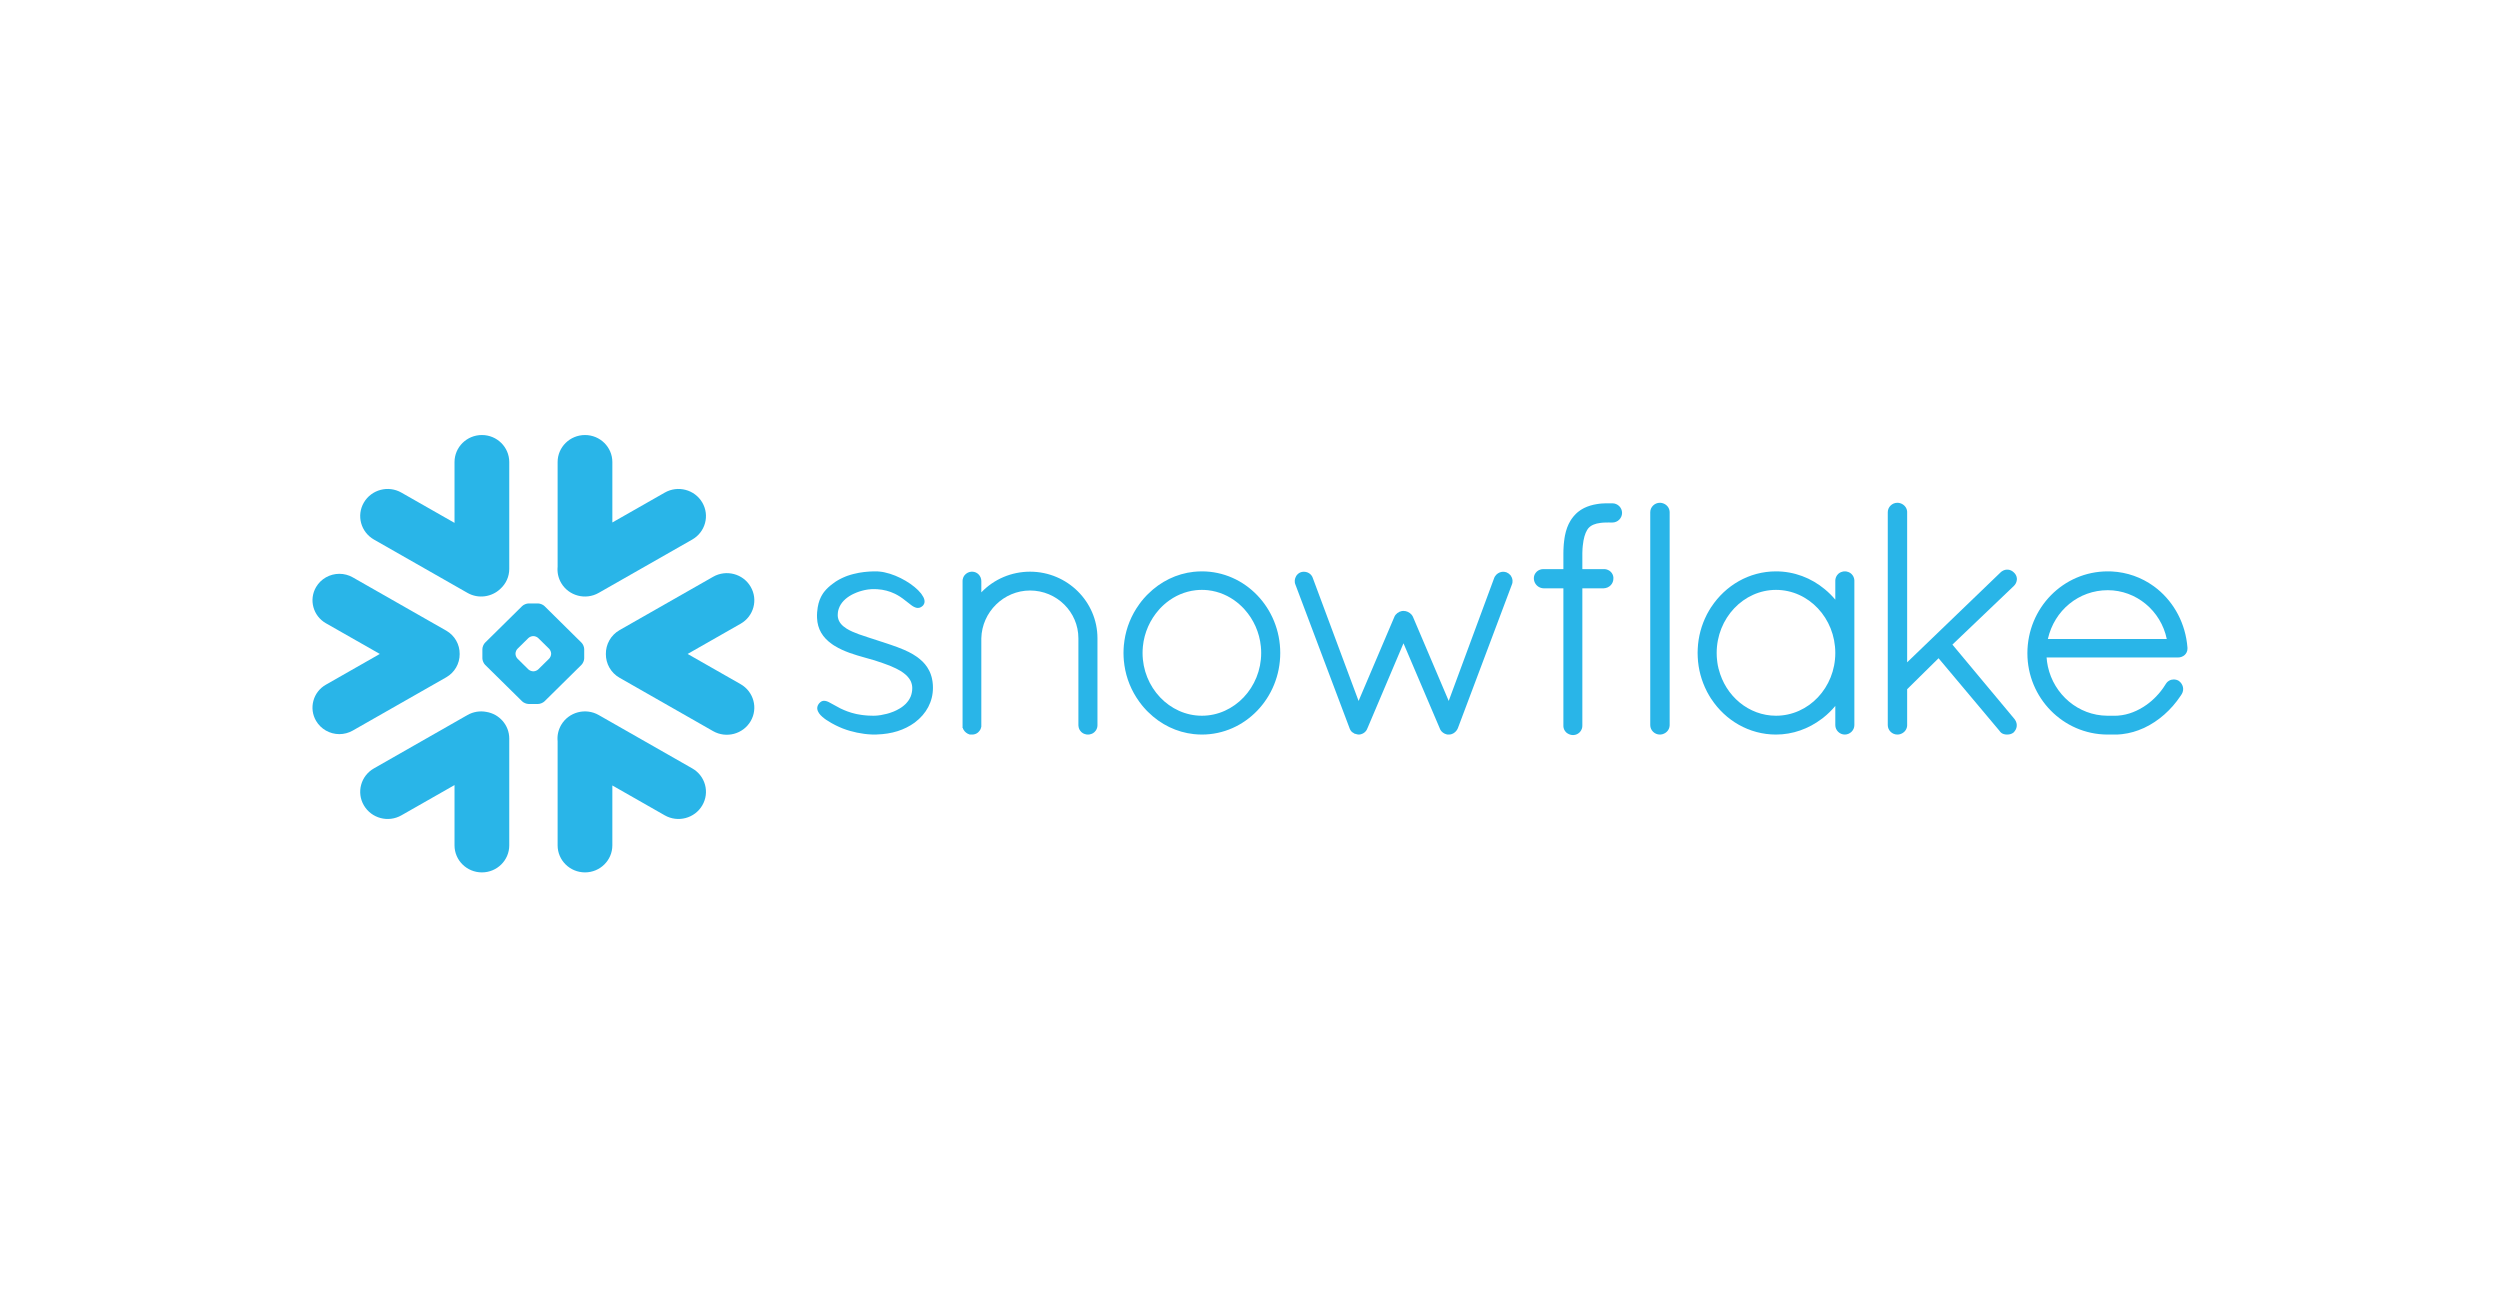 <svg width="192" height="100" viewBox="0 0 192 100" fill="none" xmlns="http://www.w3.org/2000/svg">
<g clip-path="url(#clip0_9682_29811)">
<path d="M35.901 54.914C36.354 54.658 36.864 54.582 37.341 54.672C38.344 54.829 39.111 55.687 39.111 56.722V64.926C39.111 66.07 38.169 67 37.011 67C35.849 67 34.907 66.07 34.907 64.926V60.293L30.829 62.617C29.82 63.194 28.53 62.852 27.946 61.853C27.363 60.858 27.711 59.584 28.72 59.011L35.901 54.914Z" fill="#29B5E8"/>
<path d="M43.097 55.677C43.681 54.681 44.971 54.34 45.98 54.914L53.161 59.01C54.173 59.583 54.519 60.857 53.935 61.853C53.354 62.849 52.061 63.194 51.052 62.617L47.028 60.323V64.926C47.028 66.07 46.087 66.999 44.929 67C43.767 67 42.826 66.07 42.825 64.926V56.921C42.783 56.501 42.871 56.07 43.097 55.677Z" fill="#29B5E8"/>
<path d="M123.828 38.654C124.238 38.654 124.574 38.983 124.574 39.39C124.574 39.798 124.238 40.13 123.828 40.13H123.629C123.602 40.13 123.574 40.127 123.547 40.123C123.522 40.127 123.501 40.13 123.476 40.13H123.318C123.297 40.13 123.275 40.132 123.254 40.132C123.233 40.132 123.21 40.133 123.189 40.136C123.168 40.136 123.153 40.138 123.135 40.138C123.11 40.138 123.089 40.142 123.064 40.142C123.052 40.145 123.037 40.145 123.025 40.148C123 40.148 122.973 40.151 122.948 40.154C122.939 40.154 122.936 40.157 122.93 40.157C122.496 40.208 122.196 40.338 122.003 40.552C121.985 40.57 121.969 40.588 121.954 40.609C121.948 40.616 121.942 40.628 121.939 40.634C121.93 40.646 121.921 40.657 121.915 40.669C121.905 40.684 121.893 40.7 121.884 40.715C121.881 40.721 121.881 40.724 121.878 40.73C121.743 40.956 121.615 41.328 121.557 41.916C121.551 41.971 121.545 42.028 121.542 42.086C121.542 42.095 121.538 42.107 121.538 42.116C121.535 42.164 121.532 42.215 121.532 42.266C121.529 42.281 121.53 42.3 121.53 42.315C121.527 42.372 121.527 42.432 121.524 42.493V43.707H123.186C123.196 43.707 123.205 43.709 123.214 43.709H123.248C123.263 43.712 123.278 43.712 123.29 43.715C123.299 43.718 123.309 43.719 123.318 43.719C123.336 43.722 123.352 43.727 123.37 43.73C123.376 43.73 123.383 43.734 123.389 43.734C123.407 43.74 123.425 43.746 123.443 43.752C123.449 43.755 123.452 43.755 123.455 43.758C123.474 43.764 123.492 43.773 123.511 43.782C123.514 43.782 123.52 43.785 123.523 43.788C123.538 43.794 123.554 43.803 123.569 43.812C123.575 43.815 123.584 43.821 123.59 43.824C123.599 43.83 123.611 43.84 123.621 43.846C123.633 43.855 123.642 43.86 123.654 43.869C123.657 43.875 123.664 43.879 123.67 43.885C123.685 43.897 123.697 43.909 123.712 43.924H123.716V43.927C123.825 44.039 123.896 44.184 123.908 44.344V44.41C123.92 44.826 123.602 45.161 123.168 45.182H123.162V45.185H121.524V55.714C121.533 55.892 121.468 56.064 121.352 56.203C121.343 56.212 121.334 56.224 121.321 56.236C121.318 56.239 121.312 56.242 121.309 56.245C121.297 56.26 121.285 56.273 121.27 56.285L121.267 56.287C121.16 56.375 121.028 56.435 120.885 56.447C120.863 56.45 120.839 56.453 120.814 56.453C120.665 56.453 120.524 56.411 120.405 56.336C120.396 56.333 120.389 56.33 120.383 56.324C120.377 56.321 120.368 56.314 120.362 56.308C120.35 56.299 120.334 56.291 120.322 56.279C120.319 56.276 120.315 56.276 120.312 56.273C120.297 56.258 120.279 56.242 120.264 56.227L120.261 56.224C120.148 56.106 120.077 55.952 120.068 55.783V45.185H118.546V45.182H118.54C118.399 45.176 118.271 45.134 118.161 45.065C117.941 44.926 117.8 44.688 117.8 44.407C117.8 44.108 117.996 43.852 118.271 43.752C118.356 43.722 118.451 43.704 118.546 43.707H120.068V42.514C120.068 42.43 120.069 42.342 120.072 42.258C120.072 42.242 120.074 42.23 120.074 42.212C120.077 42.146 120.081 42.08 120.084 42.016C120.087 41.983 120.087 41.953 120.09 41.922C120.093 41.874 120.096 41.829 120.099 41.784C120.102 41.738 120.108 41.699 120.114 41.657C120.117 41.624 120.12 41.593 120.123 41.563C120.13 41.509 120.135 41.457 120.145 41.406C120.145 41.388 120.148 41.37 120.151 41.352C120.16 41.292 120.169 41.231 120.181 41.174C120.184 41.167 120.184 41.159 120.184 41.153C120.273 40.694 120.413 40.314 120.612 39.991C120.615 39.985 120.619 39.981 120.622 39.975C120.643 39.939 120.668 39.903 120.692 39.867C120.701 39.858 120.707 39.848 120.713 39.836C120.735 39.806 120.756 39.78 120.781 39.749C120.79 39.734 120.802 39.719 120.811 39.703C120.838 39.67 120.869 39.638 120.9 39.605C120.906 39.599 120.912 39.589 120.918 39.58C120.955 39.541 120.991 39.505 121.028 39.466C121.034 39.46 121.04 39.453 121.046 39.447C121.077 39.417 121.108 39.39 121.141 39.36C121.16 39.345 121.178 39.33 121.197 39.315C121.218 39.3 121.239 39.282 121.261 39.264C121.291 39.242 121.319 39.221 121.35 39.203C121.362 39.194 121.374 39.181 121.389 39.172C121.426 39.148 121.462 39.127 121.499 39.106C121.508 39.1 121.514 39.094 121.524 39.091C121.566 39.067 121.612 39.043 121.655 39.019C121.658 39.019 121.661 39.018 121.661 39.015C121.957 38.87 122.291 38.768 122.661 38.711H122.667C122.722 38.702 122.78 38.696 122.841 38.686C122.847 38.686 122.853 38.687 122.859 38.684C122.914 38.678 122.969 38.674 123.027 38.668H123.058C123.113 38.662 123.168 38.66 123.223 38.66C123.236 38.66 123.251 38.656 123.263 38.656C123.333 38.653 123.404 38.654 123.474 38.654C123.501 38.654 123.526 38.653 123.553 38.656C123.577 38.653 123.605 38.654 123.629 38.654H123.828Z" fill="#29B5E8"/>
<path d="M54.766 44.298C55.775 43.721 57.068 44.062 57.649 45.061C58.233 46.057 57.888 47.332 56.876 47.905L52.81 50.223L56.876 52.541C57.884 53.117 58.233 54.391 57.649 55.387C57.065 56.383 55.775 56.725 54.766 56.151L47.586 52.055C46.904 51.669 46.525 50.959 46.531 50.232C46.519 49.501 46.898 48.783 47.586 48.391L54.766 44.298Z" fill="#29B5E8"/>
<path d="M67.416 43.884C67.428 43.887 67.444 43.887 67.459 43.89C67.496 43.893 67.535 43.896 67.572 43.899C67.587 43.899 67.603 43.902 67.618 43.905C67.658 43.908 67.698 43.914 67.737 43.92C67.749 43.923 67.765 43.926 67.778 43.926C67.823 43.935 67.872 43.944 67.918 43.953C67.924 43.956 67.93 43.957 67.936 43.957C69.033 44.189 70.216 44.916 70.736 45.58C70.745 45.592 70.751 45.602 70.761 45.614C70.766 45.62 70.77 45.626 70.773 45.632C70.999 45.933 71.073 46.212 70.944 46.423C70.944 46.426 70.941 46.429 70.938 46.432C70.929 46.45 70.917 46.468 70.905 46.483C70.886 46.504 70.868 46.526 70.847 46.544C70.847 46.544 70.846 46.543 70.843 46.546C70.819 46.567 70.794 46.585 70.767 46.603C70.764 46.606 70.76 46.609 70.754 46.609C70.73 46.625 70.706 46.637 70.681 46.65C70.675 46.653 70.669 46.656 70.663 46.656C70.657 46.658 70.654 46.661 70.648 46.664C70.633 46.667 70.614 46.673 70.599 46.676C70.593 46.676 70.587 46.679 70.58 46.679C70.519 46.694 70.461 46.691 70.4 46.682L70.397 46.679C70.369 46.676 70.341 46.667 70.314 46.658C70.308 46.655 70.305 46.655 70.299 46.652C70.275 46.643 70.253 46.634 70.229 46.622C70.22 46.619 70.213 46.616 70.204 46.613C70.183 46.601 70.161 46.589 70.14 46.577C70.131 46.571 70.122 46.568 70.113 46.562C70.091 46.547 70.067 46.532 70.045 46.517C70.036 46.511 70.027 46.505 70.018 46.498C70.015 46.498 70.012 46.495 70.009 46.492C70 46.486 69.987 46.477 69.972 46.465C69.89 46.404 69.804 46.338 69.712 46.262C69.703 46.254 69.691 46.244 69.676 46.236C69.554 46.136 69.419 46.033 69.333 45.97C69.318 45.961 69.305 45.952 69.29 45.94C69.254 45.913 69.217 45.888 69.178 45.864C69.177 45.861 69.174 45.861 69.174 45.858C69.134 45.834 69.094 45.807 69.055 45.782C69.055 45.782 69.051 45.782 69.048 45.78C69.012 45.759 68.975 45.734 68.939 45.713C68.933 45.71 68.926 45.707 68.92 45.704C68.883 45.683 68.85 45.665 68.816 45.647C68.801 45.641 68.786 45.632 68.771 45.623C68.743 45.611 68.716 45.596 68.688 45.584C68.327 45.412 67.89 45.282 67.35 45.249H67.315C67.242 45.246 67.166 45.243 67.089 45.243C67.025 45.243 66.958 45.246 66.891 45.249C66.876 45.252 66.863 45.252 66.851 45.255C66.796 45.258 66.741 45.264 66.689 45.27C66.661 45.276 66.637 45.279 66.609 45.282C66.567 45.288 66.52 45.297 66.472 45.306C66.441 45.312 66.41 45.318 66.38 45.324C66.337 45.336 66.291 45.345 66.246 45.357C66.215 45.363 66.187 45.373 66.157 45.382C66.108 45.394 66.062 45.408 66.014 45.423C65.986 45.432 65.958 45.442 65.934 45.451C65.885 45.469 65.836 45.487 65.787 45.505C65.759 45.514 65.735 45.527 65.708 45.539C65.662 45.557 65.616 45.577 65.57 45.599C65.542 45.611 65.515 45.626 65.484 45.641C65.457 45.656 65.426 45.671 65.396 45.686C64.952 45.931 64.576 46.278 64.418 46.746V46.748C64.405 46.782 64.396 46.815 64.387 46.852C64.384 46.858 64.384 46.863 64.381 46.866C64.374 46.9 64.368 46.93 64.362 46.963C64.359 46.972 64.359 46.981 64.356 46.99C64.353 47.02 64.35 47.05 64.347 47.083C64.344 47.092 64.344 47.102 64.344 47.114C64.341 47.153 64.338 47.196 64.338 47.238C64.338 47.268 64.338 47.295 64.341 47.325C64.341 47.328 64.341 47.332 64.344 47.338C64.344 47.362 64.347 47.389 64.35 47.413L64.353 47.416C64.411 47.775 64.656 48.05 65.011 48.273C65.014 48.276 65.02 48.279 65.026 48.282C65.285 48.445 65.603 48.581 65.952 48.708C66.166 48.786 66.417 48.871 66.723 48.967C66.762 48.979 66.799 48.992 66.835 49.004C66.838 49.004 66.839 49.006 66.841 49.006C66.903 49.025 66.976 49.049 67.007 49.058C67.12 49.094 67.214 49.125 67.303 49.155C67.428 49.197 67.554 49.236 67.677 49.278C67.695 49.284 67.713 49.29 67.737 49.296C67.786 49.311 67.823 49.323 67.857 49.335C67.866 49.338 67.872 49.341 67.878 49.341C67.878 49.344 67.881 49.345 67.881 49.345H67.884C68.248 49.463 68.602 49.583 68.945 49.71C68.954 49.716 68.966 49.719 68.975 49.725C68.984 49.728 68.994 49.731 69.003 49.734C69.608 49.963 70.024 50.171 70.4 50.434C70.425 50.452 70.452 50.473 70.479 50.491C70.482 50.494 70.486 50.497 70.489 50.497C70.492 50.5 70.495 50.503 70.495 50.503C70.541 50.537 70.583 50.574 70.626 50.607C70.629 50.607 70.63 50.606 70.63 50.609C70.932 50.854 71.18 51.144 71.354 51.491C71.357 51.494 71.357 51.497 71.36 51.5C71.381 51.542 71.4 51.587 71.421 51.63C71.424 51.639 71.427 51.648 71.43 51.654C71.449 51.696 71.464 51.735 71.48 51.777C71.483 51.789 71.489 51.805 71.492 51.82C71.507 51.856 71.519 51.893 71.528 51.932C71.534 51.95 71.54 51.971 71.546 51.989C71.555 52.025 71.562 52.058 71.571 52.094C71.577 52.118 71.583 52.145 71.586 52.17C71.592 52.203 71.598 52.233 71.604 52.263C71.61 52.296 71.614 52.327 71.62 52.36C71.623 52.387 71.626 52.414 71.629 52.445C71.635 52.484 71.635 52.523 71.641 52.565C71.641 52.586 71.645 52.611 71.645 52.635C71.648 52.698 71.65 52.764 71.65 52.831C71.65 53.872 71.155 54.817 70.256 55.487V55.49C69.446 56.075 68.496 56.372 67.337 56.408C67.331 56.411 67.325 56.411 67.319 56.411H67.153C67.129 56.414 67.108 56.414 67.083 56.414H67.08C67.028 56.414 66.973 56.411 66.921 56.408C66.209 56.378 65.402 56.209 64.748 55.955C64.742 55.955 64.736 55.952 64.73 55.949C64.699 55.937 64.671 55.925 64.641 55.912C64.57 55.885 64.5 55.855 64.43 55.822C64.421 55.819 64.414 55.816 64.405 55.81C64.341 55.78 64.276 55.75 64.215 55.72C64.188 55.708 64.164 55.693 64.136 55.681C64.097 55.66 64.053 55.638 64.017 55.617C63.986 55.602 63.956 55.587 63.925 55.569C63.895 55.554 63.864 55.536 63.834 55.518C63.706 55.445 63.592 55.376 63.485 55.303C63.476 55.3 63.469 55.294 63.46 55.288C63.421 55.261 63.384 55.234 63.348 55.209C63.348 55.206 63.347 55.206 63.344 55.206C63.213 55.106 63.1 55.01 63.011 54.914C62.929 54.823 62.865 54.73 62.825 54.639C62.822 54.633 62.818 54.627 62.815 54.618C62.806 54.603 62.803 54.585 62.797 54.57C62.794 54.561 62.791 54.551 62.788 54.542C62.782 54.524 62.779 54.503 62.773 54.485V54.473C62.767 54.449 62.763 54.427 62.763 54.403V54.395C62.763 54.377 62.764 54.358 62.767 54.337C62.767 54.331 62.77 54.325 62.77 54.319C62.773 54.304 62.776 54.289 62.779 54.274C62.779 54.265 62.782 54.259 62.785 54.25C62.788 54.238 62.791 54.226 62.797 54.211C62.8 54.202 62.803 54.195 62.806 54.186C62.813 54.174 62.819 54.162 62.825 54.15C62.828 54.141 62.831 54.132 62.837 54.123L62.877 54.062C62.886 54.05 62.895 54.038 62.907 54.023C62.914 54.017 62.919 54.011 62.922 54.005C62.941 53.984 62.959 53.966 62.98 53.948C63.075 53.86 63.176 53.821 63.292 53.821C63.299 53.821 63.305 53.821 63.311 53.824C63.329 53.824 63.347 53.824 63.365 53.827C63.423 53.833 63.482 53.852 63.547 53.876C63.553 53.879 63.559 53.881 63.568 53.884C63.592 53.893 63.613 53.905 63.641 53.917C63.644 53.917 63.65 53.92 63.656 53.923C63.662 53.926 63.668 53.93 63.677 53.936C63.778 53.984 63.885 54.044 64.011 54.117C64.026 54.126 64.044 54.135 64.06 54.144C64.237 54.243 64.423 54.346 64.534 54.401C64.543 54.404 64.552 54.41 64.558 54.413C64.729 54.497 64.904 54.569 65.081 54.636C65.099 54.642 65.117 54.648 65.136 54.654C65.215 54.684 65.298 54.712 65.381 54.736C65.411 54.745 65.448 54.754 65.481 54.763C65.53 54.778 65.579 54.79 65.631 54.802C65.677 54.814 65.723 54.824 65.768 54.836C65.808 54.844 65.851 54.85 65.891 54.859C65.979 54.877 66.068 54.89 66.163 54.905C66.206 54.911 66.249 54.916 66.295 54.922C66.344 54.928 66.398 54.935 66.45 54.938C66.505 54.944 66.566 54.947 66.624 54.953C66.667 54.956 66.71 54.959 66.753 54.959C66.86 54.965 66.97 54.968 67.083 54.968C67.138 54.968 67.199 54.965 67.257 54.962C67.285 54.959 67.309 54.959 67.334 54.956C67.361 54.956 67.386 54.953 67.414 54.95C67.484 54.941 67.557 54.932 67.633 54.92H67.642C67.792 54.895 67.951 54.862 68.113 54.82C68.125 54.817 68.141 54.811 68.153 54.808C68.202 54.793 68.251 54.781 68.3 54.766C68.312 54.76 68.324 54.757 68.337 54.754C68.419 54.727 68.498 54.696 68.581 54.666C68.611 54.654 68.639 54.642 68.67 54.63C68.706 54.615 68.743 54.596 68.777 54.581C68.81 54.566 68.841 54.551 68.872 54.536C68.957 54.494 69.043 54.446 69.122 54.397L69.278 54.295C69.278 54.292 69.281 54.292 69.284 54.289C69.379 54.219 69.47 54.144 69.553 54.062C69.553 54.059 69.553 54.06 69.556 54.06C69.596 54.017 69.636 53.975 69.672 53.929C69.749 53.842 69.81 53.748 69.862 53.652C69.865 53.649 69.865 53.646 69.868 53.64C69.893 53.597 69.914 53.549 69.935 53.504C69.935 53.501 69.936 53.498 69.939 53.495C69.978 53.395 70.009 53.296 70.028 53.19C70.031 53.178 70.033 53.166 70.033 53.154C70.042 53.115 70.048 53.076 70.051 53.036C70.051 53.021 70.055 53.006 70.055 52.99C70.058 52.94 70.061 52.888 70.061 52.834C70.061 52.798 70.058 52.765 70.055 52.728C70.055 52.719 70.054 52.71 70.051 52.701C70.048 52.677 70.046 52.653 70.043 52.629C70.043 52.62 70.039 52.607 70.036 52.598C70.033 52.577 70.028 52.553 70.021 52.532C70.018 52.52 70.015 52.511 70.012 52.502C70.006 52.481 69.999 52.46 69.993 52.439C69.99 52.427 69.984 52.415 69.981 52.406C69.975 52.385 69.966 52.366 69.96 52.348L69.917 52.263C69.911 52.248 69.901 52.233 69.892 52.218C69.886 52.206 69.88 52.197 69.871 52.185C69.862 52.164 69.85 52.146 69.834 52.128C69.831 52.122 69.828 52.116 69.822 52.11C69.672 51.898 69.45 51.705 69.159 51.526C69.046 51.46 68.933 51.397 68.81 51.337C68.664 51.264 68.511 51.198 68.355 51.134C68.346 51.128 68.337 51.125 68.33 51.122C68.309 51.116 68.291 51.107 68.27 51.101C67.995 50.993 67.661 50.878 67.227 50.736C67.208 50.727 67.187 50.721 67.166 50.715C67.071 50.688 66.753 50.6 66.398 50.497C65.674 50.295 64.806 50.042 64.097 49.598C64.091 49.595 64.081 49.592 64.075 49.586C64.053 49.571 64.029 49.559 64.008 49.544C63.977 49.523 63.946 49.501 63.916 49.48C63.91 49.477 63.904 49.471 63.898 49.468C63.18 48.964 62.782 48.315 62.748 47.452V47.424C62.745 47.361 62.745 47.298 62.745 47.234C62.748 47.15 62.754 47.072 62.757 46.993C62.76 46.987 62.761 46.981 62.761 46.975C62.797 46.525 62.892 46.154 63.057 45.831C63.06 45.825 63.064 45.822 63.067 45.816C63.088 45.774 63.109 45.734 63.133 45.695C63.142 45.677 63.155 45.659 63.167 45.641C63.182 45.617 63.197 45.592 63.212 45.568C63.234 45.538 63.259 45.508 63.28 45.475C63.286 45.466 63.295 45.457 63.301 45.447C63.485 45.212 63.709 45.01 63.968 44.82C63.968 44.817 63.971 44.814 63.977 44.814C64.029 44.772 64.087 44.732 64.145 44.69C64.194 44.66 64.243 44.626 64.295 44.596C64.308 44.587 64.32 44.581 64.332 44.575C64.372 44.551 64.411 44.527 64.451 44.506C64.463 44.5 64.472 44.494 64.484 44.488C64.527 44.464 64.57 44.443 64.616 44.422C64.625 44.416 64.635 44.412 64.647 44.406C64.69 44.385 64.738 44.361 64.784 44.343C64.79 44.337 64.8 44.337 64.806 44.334C64.858 44.31 64.907 44.288 64.962 44.267C64.965 44.267 64.97 44.264 64.977 44.261C65.031 44.24 65.087 44.222 65.142 44.201C65.148 44.201 65.151 44.198 65.157 44.198C65.213 44.18 65.27 44.159 65.332 44.141C65.396 44.123 65.46 44.105 65.524 44.089C65.524 44.089 65.525 44.087 65.528 44.087C65.656 44.054 65.79 44.023 65.927 43.999C65.933 43.999 65.937 43.996 65.94 43.996C66.004 43.984 66.071 43.972 66.138 43.963H66.151C66.218 43.951 66.285 43.941 66.356 43.932H66.377C66.441 43.923 66.509 43.917 66.576 43.911C66.591 43.909 66.609 43.908 66.624 43.908C66.683 43.902 66.741 43.899 66.802 43.893C66.832 43.893 66.869 43.893 66.9 43.89C66.945 43.887 66.989 43.884 67.031 43.884C67.108 43.881 67.188 43.881 67.267 43.881C67.316 43.881 67.365 43.884 67.416 43.884Z" fill="#29B5E8"/>
<path d="M79.115 43.905C81.968 43.911 84.285 46.202 84.285 49.019V55.689C84.285 55.717 84.286 55.741 84.282 55.765C84.267 55.94 84.19 56.091 84.074 56.202C84.074 56.202 84.074 56.203 84.074 56.206C84.062 56.218 84.047 56.227 84.035 56.239C84.032 56.245 84.025 56.248 84.022 56.251C84.013 56.26 84.001 56.266 83.992 56.272C83.982 56.281 83.974 56.287 83.964 56.293C83.958 56.296 83.952 56.3 83.946 56.306C83.931 56.315 83.918 56.321 83.903 56.33C83.9 56.33 83.897 56.332 83.894 56.333C83.876 56.342 83.857 56.35 83.839 56.359C83.793 56.377 83.75 56.39 83.702 56.399C83.698 56.399 83.692 56.402 83.689 56.402C83.671 56.405 83.649 56.407 83.628 56.411C83.603 56.414 83.579 56.414 83.555 56.414C83.527 56.414 83.503 56.414 83.478 56.411C83.457 56.407 83.438 56.405 83.417 56.402C83.414 56.402 83.41 56.399 83.404 56.399C83.359 56.39 83.313 56.377 83.27 56.359H83.267C83.249 56.35 83.231 56.342 83.216 56.333C83.21 56.333 83.206 56.33 83.203 56.33C83.191 56.321 83.176 56.315 83.164 56.306C83.158 56.3 83.151 56.296 83.142 56.293C83.133 56.287 83.124 56.281 83.115 56.272C83.105 56.266 83.096 56.26 83.087 56.251C83.081 56.248 83.078 56.245 83.071 56.239C83.059 56.227 83.047 56.218 83.035 56.206C83.035 56.203 83.032 56.202 83.032 56.202C82.919 56.091 82.842 55.94 82.827 55.765C82.824 55.741 82.821 55.717 82.821 55.689V49.019C82.821 46.996 81.155 45.351 79.107 45.351H79.1C77.089 45.354 75.414 47 75.365 49.022V55.807L75.362 55.82C75.353 55.856 75.343 55.892 75.331 55.928C75.331 55.931 75.331 55.931 75.328 55.934C75.328 55.94 75.325 55.946 75.322 55.955C75.295 56.03 75.267 56.085 75.218 56.136C75.215 56.139 75.212 56.142 75.209 56.145C75.135 56.251 75.025 56.33 74.897 56.375H74.894C74.87 56.384 74.845 56.39 74.82 56.396C74.811 56.399 74.805 56.399 74.796 56.399C74.778 56.402 74.759 56.407 74.741 56.411C74.714 56.414 74.686 56.414 74.659 56.414H74.487L74.472 56.411C74.267 56.35 74.093 56.215 73.998 56.036C73.983 56.021 73.974 56.003 73.968 55.988C73.967 55.985 73.965 55.98 73.965 55.977C73.956 55.956 73.953 55.934 73.953 55.919L73.916 55.889L73.925 55.84V44.63C73.925 44.603 73.928 44.579 73.928 44.555C73.931 44.533 73.934 44.512 73.937 44.488C73.94 44.488 73.94 44.485 73.94 44.482C73.95 44.437 73.965 44.391 73.98 44.346C73.989 44.328 73.998 44.31 74.007 44.292C74.01 44.289 74.011 44.286 74.011 44.283C74.02 44.271 74.029 44.255 74.038 44.24C74.041 44.234 74.044 44.228 74.047 44.222C74.056 44.213 74.063 44.204 74.069 44.195C74.075 44.186 74.081 44.177 74.09 44.168C74.093 44.162 74.1 44.156 74.106 44.153C74.115 44.141 74.126 44.128 74.136 44.116C74.138 44.113 74.139 44.114 74.142 44.114C74.255 44.002 74.408 43.926 74.582 43.908C74.606 43.908 74.631 43.905 74.659 43.905C75.053 43.905 75.365 44.232 75.365 44.63V45.493C76.337 44.479 77.682 43.905 79.107 43.905H79.115Z" fill="#29B5E8"/>
<path fill-rule="evenodd" clip-rule="evenodd" d="M92.304 43.881C95.624 43.881 98.323 46.692 98.323 50.148C98.323 53.604 95.624 56.414 92.304 56.414C92.2 56.414 92.099 56.41 91.998 56.404C91.983 56.404 91.971 56.405 91.955 56.402C91.867 56.399 91.778 56.389 91.693 56.38H91.684C90.372 56.238 89.146 55.647 88.171 54.678C88.131 54.639 88.088 54.6 88.051 54.558C88.049 54.558 88.048 54.554 88.045 54.554C88.024 54.533 88.006 54.509 87.984 54.485C87.939 54.437 87.892 54.385 87.847 54.334C87.81 54.295 87.777 54.249 87.74 54.207C87.716 54.174 87.688 54.141 87.66 54.107C87.605 54.041 87.553 53.972 87.505 53.903C87.499 53.894 87.492 53.885 87.486 53.876C86.89 53.052 86.502 52.101 86.355 51.093C86.34 50.999 86.331 50.905 86.322 50.812C86.319 50.803 86.318 50.791 86.315 50.779C86.306 50.691 86.3 50.606 86.297 50.519C86.294 50.501 86.293 50.483 86.293 50.462C86.287 50.359 86.285 50.253 86.285 50.148C86.285 50.042 86.287 49.936 86.293 49.833C86.293 49.812 86.294 49.794 86.297 49.776C86.3 49.689 86.306 49.601 86.315 49.517C86.319 49.505 86.319 49.493 86.322 49.484C86.331 49.39 86.34 49.296 86.355 49.203C86.502 48.194 86.89 47.243 87.486 46.419C87.489 46.41 87.495 46.401 87.501 46.395C87.553 46.323 87.605 46.254 87.66 46.184C87.685 46.154 87.712 46.124 87.737 46.091C87.773 46.045 87.81 46.003 87.847 45.958C87.889 45.91 87.933 45.865 87.978 45.816C88 45.792 88.024 45.765 88.045 45.741C88.048 45.741 88.049 45.738 88.051 45.737C88.085 45.698 88.125 45.662 88.162 45.625C89.137 44.654 90.366 44.056 91.684 43.914H91.693C91.778 43.905 91.867 43.899 91.955 43.893C91.971 43.893 91.983 43.89 91.998 43.89C92.099 43.884 92.2 43.881 92.304 43.881ZM92.075 45.309C92.063 45.309 92.05 45.309 92.035 45.312C91.971 45.315 91.91 45.318 91.846 45.327C91.84 45.327 91.833 45.33 91.824 45.33C90.999 45.424 90.231 45.758 89.592 46.269C89.592 46.271 89.589 46.272 89.589 46.272C89.534 46.317 89.479 46.362 89.424 46.411C89.403 46.429 89.385 46.447 89.364 46.465C89.33 46.498 89.293 46.529 89.259 46.562C89.225 46.595 89.192 46.631 89.155 46.667C89.137 46.685 89.119 46.704 89.097 46.725C89.07 46.755 89.042 46.788 89.012 46.821C88.336 47.579 87.88 48.563 87.773 49.65V49.656C87.767 49.725 87.761 49.794 87.758 49.866C87.758 49.879 87.755 49.891 87.755 49.903C87.752 49.984 87.749 50.066 87.749 50.148C87.749 52.801 89.816 54.968 92.304 54.968C94.793 54.968 96.859 52.801 96.859 50.148C96.859 50.066 96.856 49.984 96.853 49.903C96.853 49.891 96.85 49.879 96.85 49.866C96.847 49.794 96.84 49.725 96.834 49.656V49.65C96.727 48.563 96.275 47.581 95.599 46.824C95.569 46.791 95.541 46.758 95.511 46.725C95.492 46.707 95.474 46.688 95.456 46.67C95.419 46.634 95.385 46.598 95.349 46.562C95.315 46.529 95.279 46.498 95.245 46.468C95.224 46.45 95.205 46.429 95.184 46.411C95.129 46.362 95.073 46.317 95.018 46.272C95.018 46.272 95.016 46.271 95.016 46.269C94.377 45.758 93.609 45.424 92.784 45.33C92.775 45.33 92.768 45.327 92.762 45.327C92.698 45.318 92.637 45.315 92.573 45.312C92.558 45.309 92.546 45.309 92.534 45.309C92.457 45.303 92.381 45.303 92.304 45.303C92.228 45.303 92.151 45.303 92.075 45.309Z" fill="#29B5E8"/>
<path d="M115.345 43.918C115.449 43.903 115.556 43.909 115.653 43.942C115.662 43.945 115.669 43.948 115.675 43.948C115.688 43.954 115.703 43.957 115.715 43.966H115.718C115.828 44.011 115.926 44.084 116 44.175C116.006 44.18 116.009 44.187 116.015 44.193C116.024 44.205 116.033 44.216 116.039 44.228C116.171 44.421 116.207 44.669 116.112 44.896L111.97 55.91V55.913C111.909 56.058 111.82 56.176 111.698 56.267C111.671 56.288 111.637 56.309 111.603 56.33C111.6 56.33 111.597 56.333 111.594 56.333C111.566 56.347 111.535 56.362 111.505 56.371C111.499 56.374 111.493 56.378 111.484 56.381C111.456 56.39 111.429 56.396 111.399 56.402C111.389 56.405 111.383 56.405 111.374 56.405C111.34 56.411 111.307 56.414 111.27 56.414H111.178C111.15 56.408 111.12 56.402 111.089 56.396C111.065 56.39 111.044 56.38 111.022 56.371C111.013 56.371 111.007 56.368 111.001 56.365C110.974 56.356 110.952 56.344 110.927 56.333C110.921 56.33 110.915 56.327 110.909 56.324C110.888 56.312 110.866 56.296 110.845 56.281C110.836 56.278 110.829 56.273 110.82 56.267C110.802 56.251 110.784 56.236 110.768 56.221C110.759 56.215 110.75 56.206 110.741 56.2C110.723 56.182 110.707 56.163 110.692 56.145C110.686 56.136 110.679 56.13 110.673 56.122C110.628 56.064 110.595 56.003 110.573 55.937L107.788 49.405L105.027 55.913L105.019 55.934L105.009 55.946L105.006 55.955C104.994 55.988 104.978 56.022 104.963 56.052C104.948 56.079 104.93 56.106 104.911 56.13C104.908 56.133 104.905 56.136 104.905 56.139C104.884 56.163 104.862 56.185 104.841 56.206C104.838 56.212 104.834 56.215 104.831 56.218C104.81 56.236 104.792 56.252 104.771 56.267C104.762 56.273 104.753 56.281 104.743 56.287C104.728 56.296 104.713 56.305 104.7 56.314C104.682 56.323 104.664 56.333 104.649 56.342C104.639 56.348 104.63 56.35 104.62 56.353C104.596 56.365 104.572 56.375 104.547 56.381C104.541 56.384 104.535 56.384 104.529 56.387C104.505 56.396 104.477 56.402 104.453 56.405C104.419 56.411 104.388 56.414 104.355 56.414C104.294 56.414 104.245 56.405 104.169 56.381C104.163 56.381 104.156 56.378 104.15 56.378C104.138 56.375 104.126 56.368 104.113 56.365C104.11 56.365 104.107 56.363 104.104 56.363C104.065 56.36 104.034 56.347 104.01 56.333H104.003C103.997 56.326 103.994 56.323 103.988 56.32C103.985 56.318 103.981 56.317 103.981 56.314C103.976 56.311 103.973 56.308 103.97 56.306C103.967 56.303 103.961 56.299 103.958 56.296C103.823 56.236 103.725 56.124 103.658 55.961V55.958L99.488 44.896C99.442 44.787 99.427 44.669 99.439 44.557C99.451 44.452 99.485 44.346 99.54 44.256C99.543 44.25 99.546 44.244 99.549 44.238C99.552 44.232 99.555 44.228 99.558 44.222C99.631 44.114 99.732 44.02 99.858 43.966H99.861C99.876 43.957 99.892 43.954 99.907 43.948C99.913 43.945 99.919 43.945 99.925 43.942C99.941 43.936 99.956 43.933 99.971 43.93C99.98 43.927 99.989 43.927 99.998 43.924C100.01 43.921 100.023 43.921 100.039 43.918C100.048 43.917 100.06 43.915 100.069 43.915C100.084 43.912 100.099 43.911 100.114 43.911H100.139C100.173 43.911 100.21 43.915 100.243 43.918C100.249 43.92 100.252 43.92 100.258 43.92C100.329 43.932 100.396 43.954 100.461 43.981C100.461 43.984 100.463 43.984 100.463 43.984C100.591 44.045 100.698 44.141 100.766 44.265C100.769 44.268 100.769 44.268 100.772 44.271C100.787 44.301 100.8 44.328 100.812 44.361L104.339 53.833L107.091 47.368C107.091 47.368 107.091 47.367 107.091 47.364C107.195 47.138 107.424 46.969 107.668 46.927H107.681C107.717 46.918 107.751 46.918 107.788 46.918C108.023 46.918 108.253 47.027 108.402 47.199C108.445 47.25 108.482 47.304 108.51 47.364L111.261 53.831L114.764 44.361V44.358L114.767 44.355C114.78 44.325 114.798 44.295 114.813 44.265H114.816C114.929 44.078 115.131 43.951 115.342 43.918H115.345Z" fill="#29B5E8"/>
<path d="M127.548 38.617C127.561 38.62 127.57 38.62 127.583 38.623C127.598 38.623 127.61 38.626 127.625 38.629C127.634 38.629 127.647 38.635 127.659 38.638C127.671 38.641 127.683 38.644 127.695 38.647C127.704 38.65 127.714 38.653 127.72 38.656C127.738 38.659 127.75 38.666 127.766 38.672C127.768 38.672 127.772 38.674 127.772 38.674C128.019 38.777 128.197 38.997 128.224 39.263C128.227 39.287 128.23 39.311 128.23 39.336V55.689C128.23 55.717 128.227 55.741 128.224 55.765C128.194 56.055 127.986 56.29 127.705 56.378C127.702 56.381 127.698 56.381 127.695 56.381C127.677 56.387 127.659 56.39 127.641 56.396C127.635 56.396 127.628 56.398 127.625 56.398C127.604 56.401 127.582 56.405 127.561 56.408C127.558 56.408 127.551 56.411 127.548 56.411C127.524 56.413 127.497 56.414 127.473 56.414C127.075 56.414 126.739 56.085 126.739 55.689V39.336C126.739 38.943 127.075 38.614 127.473 38.614C127.497 38.614 127.524 38.614 127.548 38.617Z" fill="#29B5E8"/>
<path fill-rule="evenodd" clip-rule="evenodd" d="M141.758 43.884C141.779 43.887 141.798 43.89 141.819 43.893C141.822 43.893 141.825 43.896 141.832 43.896C141.877 43.905 141.923 43.918 141.966 43.936H141.969C141.987 43.945 142.006 43.954 142.021 43.963C142.027 43.963 142.03 43.965 142.033 43.965C142.045 43.974 142.061 43.984 142.073 43.99C142.079 43.996 142.088 43.999 142.094 44.002C142.103 44.008 142.113 44.017 142.122 44.023C142.131 44.029 142.141 44.035 142.15 44.044C142.156 44.047 142.159 44.053 142.165 44.056C142.177 44.069 142.192 44.077 142.202 44.089C142.203 44.091 142.204 44.092 142.204 44.092C142.317 44.204 142.394 44.355 142.412 44.53C142.413 44.554 142.415 44.578 142.415 44.602V55.689C142.415 56.085 142.079 56.414 141.681 56.414C141.284 56.414 140.951 56.085 140.951 55.689V54.217C140.673 54.549 140.367 54.851 140.034 55.113C140.025 55.122 140.015 55.128 140.006 55.137C139.976 55.161 139.942 55.185 139.912 55.206C138.903 55.973 137.677 56.414 136.396 56.414C134.333 56.414 132.516 55.33 131.434 53.688C131.425 53.676 131.413 53.661 131.404 53.649C131.374 53.598 131.343 53.546 131.309 53.492C131.288 53.459 131.269 53.425 131.248 53.392C131.226 53.359 131.208 53.323 131.19 53.286C131.159 53.235 131.128 53.181 131.101 53.129C131.092 53.111 131.085 53.094 131.076 53.076C130.676 52.291 130.428 51.406 130.386 50.468C130.379 50.362 130.377 50.256 130.377 50.148C130.377 50.039 130.379 49.933 130.386 49.827C130.428 48.889 130.676 48.004 131.076 47.216C131.085 47.201 131.092 47.183 131.101 47.165C131.128 47.114 131.159 47.059 131.19 47.008C131.208 46.972 131.226 46.936 131.248 46.903C131.266 46.87 131.288 46.836 131.309 46.803C131.34 46.752 131.374 46.697 131.404 46.646C131.413 46.634 131.425 46.619 131.434 46.607C132.516 44.965 134.333 43.881 136.396 43.881C137.79 43.881 139.108 44.385 140.156 45.264C140.444 45.502 140.709 45.764 140.951 46.054V44.602C140.951 44.578 140.951 44.554 140.954 44.53C140.973 44.355 141.049 44.204 141.162 44.092V44.089C141.174 44.077 141.189 44.068 141.201 44.056C141.204 44.053 141.211 44.047 141.214 44.044C141.223 44.035 141.235 44.029 141.244 44.023C141.253 44.017 141.263 44.008 141.272 44.002C141.278 43.999 141.284 43.996 141.29 43.99C141.305 43.984 141.318 43.974 141.333 43.965C141.336 43.965 141.339 43.963 141.342 43.963C141.36 43.954 141.379 43.945 141.397 43.936C141.397 43.936 141.397 43.936 141.4 43.936C141.443 43.918 141.489 43.905 141.535 43.896C141.538 43.896 141.544 43.894 141.547 43.893C141.565 43.89 141.587 43.887 141.608 43.884C141.633 43.884 141.657 43.881 141.681 43.881C141.709 43.881 141.733 43.884 141.758 43.884ZM136.396 45.303C133.905 45.303 131.841 47.473 131.841 50.148C131.841 50.232 131.844 50.313 131.847 50.395C131.847 50.431 131.853 50.464 131.853 50.497C131.856 50.546 131.86 50.594 131.866 50.64C131.869 50.679 131.875 50.715 131.878 50.752C131.884 50.794 131.887 50.839 131.893 50.881C131.899 50.914 131.905 50.944 131.908 50.975C131.917 51.023 131.923 51.071 131.932 51.12C131.939 51.144 131.945 51.164 131.948 51.185C131.96 51.243 131.972 51.297 131.984 51.355C131.987 51.367 131.99 51.379 131.997 51.391C132.516 53.456 134.302 54.968 136.396 54.968C138.906 54.968 140.951 52.807 140.951 50.148C140.951 47.476 138.906 45.303 136.396 45.303Z" fill="#29B5E8"/>
<path d="M145.79 38.617C145.802 38.62 145.812 38.62 145.824 38.623C145.837 38.623 145.852 38.626 145.864 38.629C145.876 38.632 145.888 38.635 145.897 38.638C145.913 38.641 145.925 38.644 145.937 38.647C145.946 38.65 145.955 38.653 145.962 38.656C145.977 38.659 145.992 38.666 146.007 38.672C146.01 38.672 146.01 38.674 146.013 38.674C146.258 38.777 146.438 38.997 146.466 39.263C146.469 39.287 146.469 39.311 146.469 39.336V50.866L153.632 43.971C153.632 43.969 153.634 43.969 153.634 43.969C153.653 43.951 153.671 43.936 153.69 43.918C153.702 43.909 153.714 43.9 153.727 43.891C153.736 43.888 153.742 43.881 153.751 43.875C154.039 43.676 154.406 43.709 154.665 43.965C154.665 43.965 154.665 43.966 154.668 43.969C154.668 43.969 154.668 43.968 154.671 43.971C154.723 44.02 154.769 44.075 154.806 44.138V44.141C154.818 44.159 154.827 44.177 154.836 44.198C154.839 44.204 154.842 44.208 154.842 44.214C154.851 44.228 154.857 44.243 154.86 44.261C154.863 44.267 154.867 44.276 154.87 44.285C154.873 44.298 154.876 44.313 154.879 44.328C154.882 44.337 154.885 44.346 154.885 44.355C154.888 44.367 154.891 44.382 154.891 44.394C154.891 44.403 154.895 44.413 154.895 44.422C154.895 44.434 154.897 44.443 154.897 44.455V44.467C154.897 44.473 154.895 44.482 154.895 44.491V44.539C154.892 44.542 154.891 44.545 154.891 44.548C154.873 44.714 154.797 44.869 154.671 44.995L149.945 49.505L154.705 55.212C154.726 55.239 154.745 55.267 154.763 55.294C154.965 55.605 154.921 55.979 154.643 56.254L154.635 56.263C154.601 56.287 154.567 56.308 154.533 56.326C154.533 56.326 154.533 56.329 154.531 56.329C154.457 56.365 154.377 56.392 154.292 56.404H154.289C154.246 56.41 154.2 56.414 154.151 56.414C154.118 56.414 154.087 56.411 154.056 56.411C154.05 56.408 154.045 56.408 154.039 56.408C154.011 56.405 153.989 56.402 153.965 56.396C153.959 56.396 153.953 56.392 153.95 56.392C153.926 56.386 153.904 56.381 153.88 56.375C153.877 56.372 153.87 56.372 153.864 56.369C153.842 56.36 153.824 56.354 153.803 56.345C153.797 56.342 153.787 56.336 153.781 56.333C153.766 56.324 153.751 56.318 153.735 56.306C153.723 56.3 153.712 56.29 153.699 56.281C153.69 56.275 153.684 56.269 153.675 56.26C153.632 56.226 153.598 56.185 153.568 56.136L148.881 50.552L146.469 52.931V55.689C146.469 55.717 146.469 55.741 146.466 55.765C146.435 56.052 146.228 56.29 145.947 56.378C145.944 56.378 145.94 56.381 145.937 56.381C145.919 56.387 145.901 56.39 145.882 56.396C145.876 56.396 145.87 56.398 145.864 56.398C145.846 56.404 145.824 56.405 145.802 56.408C145.796 56.408 145.793 56.411 145.79 56.411C145.766 56.414 145.738 56.414 145.714 56.414C145.313 56.414 144.981 56.085 144.981 55.689V39.336C144.981 38.943 145.313 38.614 145.714 38.614C145.738 38.614 145.763 38.614 145.79 38.617Z" fill="#29B5E8"/>
<path fill-rule="evenodd" clip-rule="evenodd" d="M162.179 43.887C163.371 43.948 164.472 44.349 165.386 45.007C165.389 45.01 165.392 45.013 165.395 45.013C165.447 45.049 165.496 45.089 165.545 45.125C165.57 45.146 165.597 45.167 165.624 45.188C165.649 45.206 165.674 45.227 165.698 45.245C166.985 46.305 167.853 47.896 167.997 49.737V49.821C167.997 50.208 167.67 50.495 167.266 50.495H157.178C157.196 50.73 157.227 50.959 157.276 51.185C157.743 53.344 159.615 54.95 161.837 54.968H162.423C162.469 54.968 162.515 54.968 162.564 54.965C162.607 54.965 162.65 54.962 162.693 54.959C162.696 54.959 162.699 54.959 162.702 54.956C163.439 54.899 164.182 54.606 164.845 54.135H164.848C164.882 54.111 164.918 54.083 164.952 54.056C164.958 54.053 164.964 54.047 164.973 54.041C165.001 54.02 165.031 53.996 165.062 53.972C165.074 53.963 165.083 53.954 165.095 53.945C165.12 53.927 165.145 53.906 165.169 53.884C165.184 53.872 165.203 53.857 165.218 53.845C165.237 53.827 165.255 53.809 165.276 53.794C165.295 53.776 165.316 53.758 165.334 53.739C165.35 53.727 165.365 53.712 165.38 53.697C165.404 53.676 165.426 53.655 165.45 53.634C165.463 53.621 165.475 53.607 165.487 53.594L165.56 53.523C165.572 53.51 165.581 53.501 165.594 53.489C165.618 53.462 165.643 53.434 165.667 53.407C165.68 53.398 165.689 53.386 165.698 53.374C165.726 53.347 165.75 53.32 165.775 53.292C165.784 53.281 165.795 53.268 165.805 53.256C165.829 53.226 165.851 53.199 165.875 53.172C165.887 53.157 165.9 53.142 165.912 53.127C165.933 53.1 165.955 53.075 165.973 53.051C165.992 53.027 166.006 53.006 166.022 52.984C166.037 52.963 166.053 52.946 166.068 52.925C166.093 52.891 166.117 52.858 166.139 52.825C166.148 52.813 166.154 52.803 166.16 52.794C166.221 52.707 166.279 52.616 166.337 52.523C166.337 52.523 166.337 52.519 166.34 52.517C166.352 52.496 166.368 52.478 166.383 52.457C166.389 52.448 166.395 52.439 166.404 52.432C166.413 52.417 166.426 52.408 166.435 52.396C166.444 52.387 166.453 52.378 166.462 52.369C166.474 52.36 166.484 52.351 166.496 52.342C166.505 52.333 166.514 52.324 166.526 52.318C166.541 52.306 166.56 52.293 166.578 52.284C166.59 52.275 166.606 52.267 166.618 52.261C166.634 52.255 166.646 52.248 166.658 52.242C166.67 52.236 166.682 52.233 166.691 52.227C166.71 52.221 166.725 52.218 166.743 52.212C166.752 52.209 166.759 52.206 166.768 52.203C166.826 52.191 166.887 52.182 166.945 52.182C167.01 52.182 167.077 52.191 167.138 52.209H167.144C167.168 52.218 167.196 52.224 167.221 52.236C167.227 52.239 167.233 52.239 167.239 52.242C167.266 52.255 167.291 52.267 167.315 52.282L167.328 52.288C167.664 52.529 167.767 52.952 167.562 53.299L167.56 53.302C167.535 53.341 167.51 53.38 167.486 53.417C167.48 53.425 167.474 53.435 167.468 53.444C166.753 54.518 165.781 55.376 164.695 55.889C164.671 55.898 164.65 55.91 164.625 55.922C164.622 55.922 164.616 55.925 164.613 55.925C164.111 56.154 163.573 56.314 162.998 56.38C162.986 56.38 162.974 56.384 162.962 56.384C162.913 56.39 162.864 56.395 162.815 56.398C162.788 56.398 162.76 56.401 162.729 56.404C162.696 56.404 162.659 56.408 162.626 56.411C162.558 56.411 162.491 56.414 162.423 56.414H161.831C158.438 56.39 155.704 53.595 155.704 50.172C155.704 46.692 158.456 43.881 161.877 43.881C161.978 43.881 162.078 43.884 162.179 43.887ZM161.877 45.327C159.651 45.327 157.774 46.87 157.276 49.073H166.408C165.955 46.9 164.062 45.327 161.877 45.327Z" fill="#29B5E8"/>
<path d="M26.064 44.069C26.421 44.069 26.779 44.162 27.09 44.34L34.272 48.434C34.92 48.805 35.314 49.493 35.302 50.233C35.308 50.966 34.914 51.648 34.272 52.016L27.09 56.109C26.779 56.287 26.421 56.381 26.06 56.381C25.327 56.381 24.642 55.992 24.275 55.364C24 54.893 23.927 54.344 24.07 53.818C24.211 53.293 24.553 52.855 25.03 52.584L29.17 50.223L25.03 47.866C24.046 47.305 23.707 46.058 24.275 45.086C24.642 44.458 25.327 44.069 26.064 44.069Z" fill="#29B5E8"/>
<path fill-rule="evenodd" clip-rule="evenodd" d="M41.322 46.345C41.48 46.345 41.703 46.435 41.816 46.547L44.662 49.36C44.775 49.471 44.867 49.689 44.867 49.849V50.564C44.867 50.721 44.775 50.939 44.662 51.054L41.816 53.864C41.703 53.975 41.48 54.066 41.322 54.066H40.596C40.438 54.066 40.215 53.975 40.102 53.864L37.252 51.054C37.139 50.939 37.047 50.721 37.047 50.564V49.849C37.047 49.689 37.139 49.471 37.252 49.36L40.102 46.547C40.215 46.435 40.438 46.345 40.596 46.345H41.322ZM40.942 48.853C40.826 48.853 40.664 48.919 40.578 49.004L39.74 49.831C39.658 49.912 39.591 50.072 39.591 50.19V50.221C39.591 50.338 39.658 50.498 39.74 50.58L40.578 51.409C40.664 51.491 40.826 51.557 40.942 51.557H40.973C41.092 51.557 41.254 51.491 41.337 51.409L42.178 50.58C42.26 50.498 42.327 50.338 42.327 50.221V50.19C42.327 50.075 42.26 49.915 42.178 49.831L41.337 49.004C41.254 48.919 41.092 48.853 40.973 48.853H40.942Z" fill="#29B5E8"/>
<path d="M37.011 33.41C38.169 33.41 39.111 34.34 39.111 35.487V43.691C39.111 44.295 38.851 44.838 38.433 45.218C37.772 45.855 36.739 46.012 35.901 45.533L28.72 41.439C27.711 40.862 27.363 39.589 27.946 38.593C28.53 37.597 29.82 37.256 30.829 37.833L34.907 40.157V35.487C34.907 34.34 35.849 33.41 37.011 33.41Z" fill="#29B5E8"/>
<path d="M44.929 33.41C46.087 33.41 47.029 34.34 47.029 35.487V40.126L51.052 37.833C52.061 37.256 53.351 37.597 53.935 38.593C54.519 39.589 54.17 40.866 53.161 41.439L45.98 45.533C44.971 46.109 43.681 45.767 43.097 44.772C42.868 44.379 42.786 43.944 42.825 43.528V35.487C42.825 34.34 43.767 33.41 44.929 33.41Z" fill="#29B5E8"/>
</g>
<defs>
<clipPath id="clip0_9682_29811">
<rect width="144" height="34" fill="white" transform="translate(24 33)"/>
</clipPath>
</defs>
</svg>
